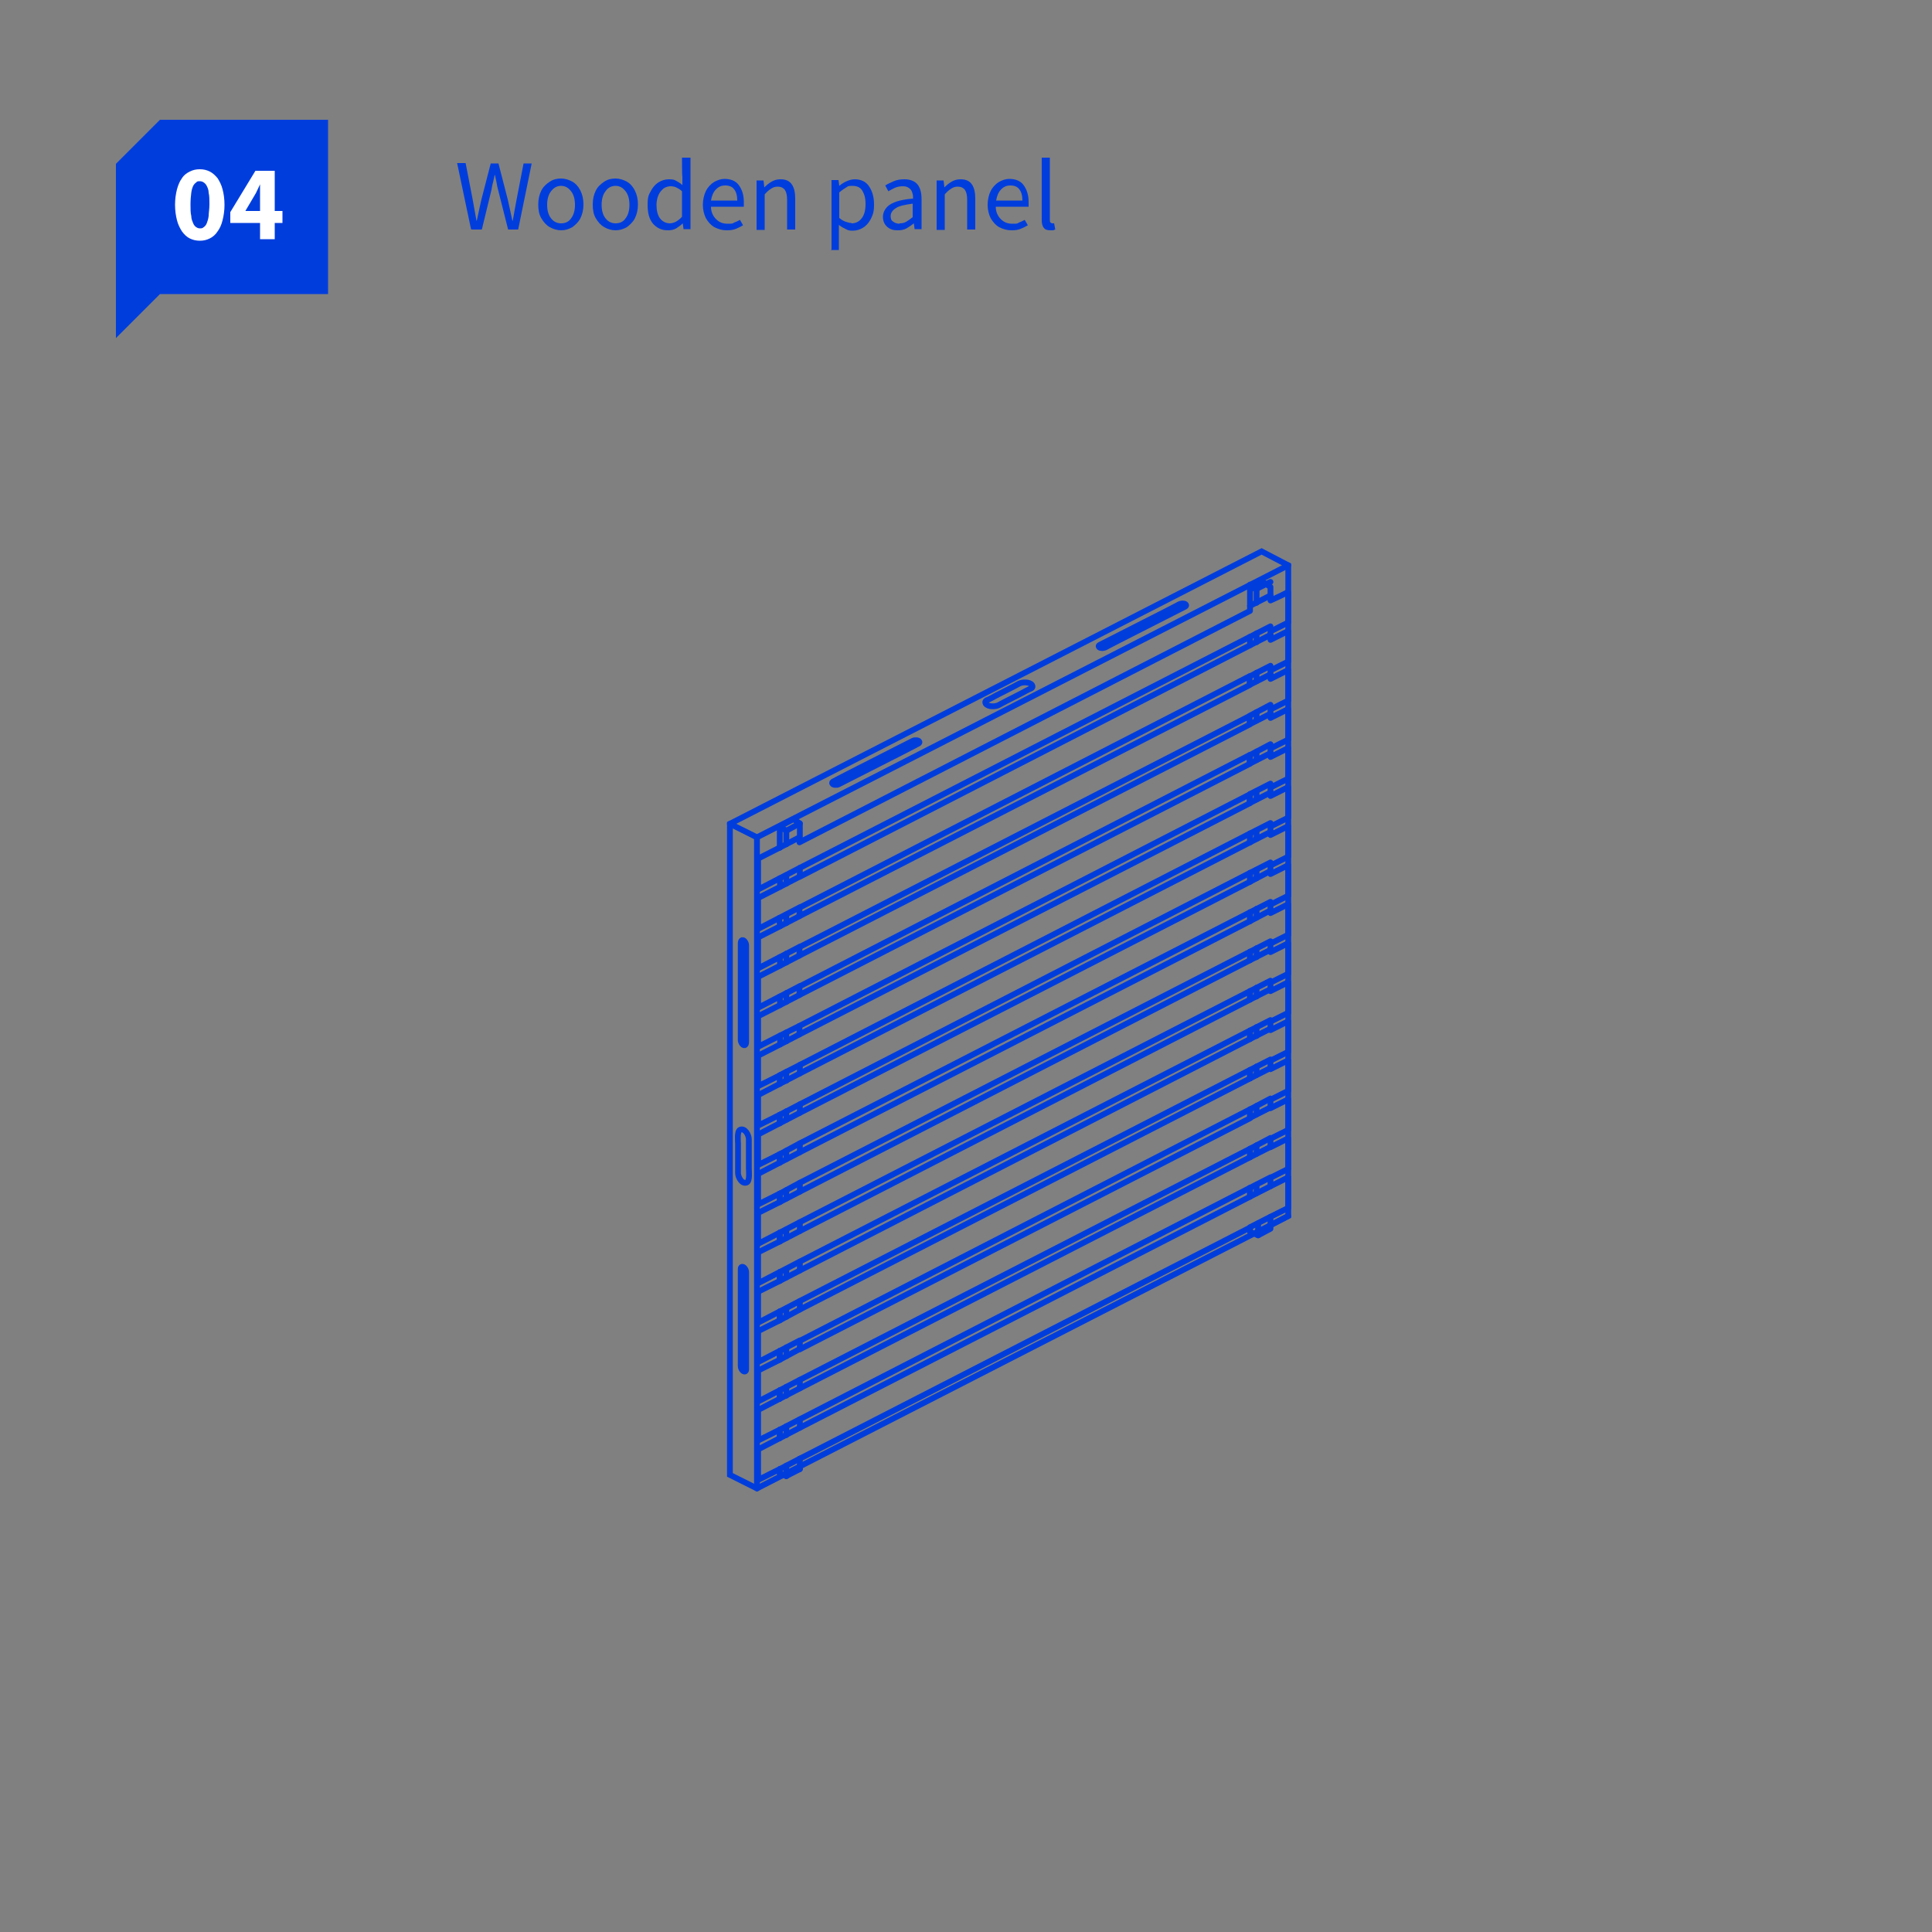 <?xml version="1.0" encoding="UTF-8"?>
<svg xmlns="http://www.w3.org/2000/svg" version="1.1" viewBox="0 0 500 500">
  <rect x="0" y="0" width="500" height="500" fill="#808080" stroke="none"/>
  <defs>
    <style>
      .cls-1 {
        stroke-linecap: round;
        stroke-linejoin: round;
      }

      .cls-1, .cls-2 {
        fill: none;
        stroke: #003ddd;
        stroke-width: 1.5px;
      }

      .cls-3 {
        fill: #003ddd;
      }

      .cls-2 {
        stroke-miterlimit: 10;
      }

      .cls-4 {
        fill: #fff;
      }
    </style>
  </defs>
  <!-- Generator: Adobe Illustrator 28.7.1, SVG Export Plug-In . SVG Version: 1.2.0 Build 142)  -->
  <g>
    <g id="Ebene_1">
      <polygon class="cls-3" points="30 42.4 41.4 31 84.9 31 84.9 76.1 41.4 76.1 30 87.5 30 42.4"></polygon>
      <g>
        <path class="cls-4" d="M51.7,62.3c-.9,0-1.8-.2-2.6-.6-.8-.4-1.4-1-2-1.8-.5-.8-1-1.7-1.3-2.9s-.5-2.5-.5-4,.2-2.8.5-4c.3-1.1.7-2.1,1.3-2.9.5-.8,1.2-1.3,2-1.7s1.6-.6,2.6-.6,1.8.2,2.6.6c.8.4,1.4,1,2,1.7.5.8,1,1.7,1.3,2.9.3,1.1.5,2.5.5,4s-.2,2.8-.5,4-.7,2.1-1.3,2.9c-.5.8-1.2,1.4-2,1.8-.8.4-1.6.6-2.6.6ZM51.7,59.1c.4,0,.7,0,1-.3.3-.2.6-.5.8-1s.4-1.1.5-1.9c0-.8.2-1.8.2-3s0-2.2-.2-3c0-.8-.3-1.4-.5-1.8-.2-.4-.5-.7-.8-.9s-.6-.3-1-.3-.7,0-.9.3c-.3.2-.6.5-.8.9s-.4,1-.5,1.8-.2,1.8-.2,3,0,2.2.2,3c0,.8.3,1.4.5,1.9s.5.8.8,1,.6.3.9.3Z"></path>
        <path class="cls-4" d="M67.3,61.9v-4.2h-7.7v-2.8l6.5-10.7h5v10.4h2v3.1h-2v4.2s-3.8,0-3.8,0ZM63.6,54.6h3.7v-6.9h0c-.2.5-.5,1-.7,1.5s-.5,1-.8,1.5l-2.3,3.9h.1Z"></path>
      </g>
      <g>
        <line class="cls-1" x1="195.9" y1="216.7" x2="188.9" y2="213.2"></line>
        <line class="cls-1" x1="195.9" y1="385.2" x2="195.9" y2="216.7"></line>
        <path class="cls-1" d="M191.7,328.4v24.4c0,.6-.1,1.2.4,1.8.4.5,1,.5,1-.2v-24.4c0-.6.1-1.2-.4-1.8-.4-.5-1-.5-1,.2Z"></path>
        <path class="cls-1" d="M191.7,269.2c0,.5.5,1.4,1,1.3s.4-1.1.4-1.5v-24.4c0-.5-.5-1.4-1-1.3-.5.1-.4,1.1-.4,1.5v24.4Z"></path>
        <path class="cls-1" d="M193.8,294.8c0-1-1-3-2.3-2.4-.8.4-.5,3.1-.5,3.6v7.6c0,1,1,3,2.3,2.4.8-.4.5-3.1.5-3.6v-7.6Z"></path>
        <line class="cls-1" x1="195.9" y1="216.7" x2="333.4" y2="146.3"></line>
        <path class="cls-1" d="M284.6,166.9c3.8-1.9,7.6-3.9,11.4-5.8,1.9-1,3.8-1.9,5.7-2.9,1-.5,1.9-1,2.9-1.5.5-.3,1-.6,1.7-.5.5,0,1,.5.4.8-3.8,1.9-7.6,3.9-11.4,5.8-1.9,1-3.8,1.9-5.7,2.9-1,.5-1.9,1-2.9,1.5-.5.3-1,.6-1.7.5-.5,0-1-.5-.4-.8Z"></path>
        <path class="cls-1" d="M236.3,191.7c.4-.2,1.4-.2,1.6.2.3.5-.7.7-.9.9-1,.5-1.9,1-2.9,1.5-1.9,1-3.8,1.9-5.7,2.9-3.8,1.9-7.6,3.9-11.4,5.8-.4.2-1.4.2-1.6-.2-.3-.5.7-.7.9-.9,1-.5,1.9-1,2.9-1.5,1.9-1,3.8-1.9,5.7-2.9,3.8-1.9,7.6-3.9,11.4-5.8Z"></path>
        <path class="cls-1" d="M258.4,182.5c-.8.4-2.7.5-3.3-.4-.4-.7.3-.9.8-1.1.6-.3,1.2-.6,1.7-.9,2.1-1.1,4.2-2.1,6.2-3.2.8-.4,2.7-.5,3.3.4.4.7-.3.9-.8,1.1-.6.3-1.2.6-1.7.9-2.1,1.1-4.2,2.1-6.2,3.2Z"></path>
        <line class="cls-1" x1="328.8" y1="317.1" x2="333.4" y2="314.7"></line>
        <polygon class="cls-2" points="333.4 314.7 333.4 146.3 326.5 142.7 188.9 213.2 188.9 381.7 195.9 385.2 333.4 314.7"></polygon>
        <path class="cls-1" d="M323.9,155.4"></path>
        <path class="cls-1" d="M330,311"></path>
        <path class="cls-1" d="M330,215"></path>
        <path class="cls-1" d="M330,311"></path>
        <path class="cls-1" d="M327.3,305.8"></path>
        <path class="cls-1" d="M317.8,311.3"></path>
        <line class="cls-1" x1="325.6" y1="319.7" x2="325.6" y2="316.6"></line>
        <line class="cls-1" x1="325.2" y1="308.8" x2="325.2" y2="306.6"></line>
        <line class="cls-1" x1="325.2" y1="298.6" x2="325.2" y2="296.4"></line>
        <line class="cls-1" x1="325.2" y1="288.4" x2="325.2" y2="286.2"></line>
        <line class="cls-1" x1="325.2" y1="278.2" x2="325.2" y2="276"></line>
        <line class="cls-1" x1="325.2" y1="268.1" x2="325.2" y2="265.8"></line>
        <line class="cls-1" x1="325.2" y1="257.9" x2="325.2" y2="255.6"></line>
        <line class="cls-1" x1="325.2" y1="247.7" x2="325.2" y2="245.4"></line>
        <line class="cls-1" x1="325.2" y1="237.5" x2="325.2" y2="235.2"></line>
        <line class="cls-1" x1="325.2" y1="227.3" x2="325.2" y2="225.1"></line>
        <line class="cls-1" x1="325.2" y1="217.1" x2="325.2" y2="214.9"></line>
        <line class="cls-1" x1="325.2" y1="206.9" x2="325.2" y2="204.7"></line>
        <line class="cls-1" x1="325.2" y1="196.7" x2="325.2" y2="194.5"></line>
        <line class="cls-1" x1="325.2" y1="186.5" x2="325.2" y2="184.3"></line>
        <line class="cls-1" x1="325.2" y1="176.3" x2="325.2" y2="174.1"></line>
        <line class="cls-1" x1="325.2" y1="166.2" x2="325.2" y2="163.9"></line>
        <line class="cls-1" x1="325.2" y1="156" x2="325.2" y2="152.4"></line>
        <line class="cls-1" x1="325.2" y1="152.4" x2="323.5" y2="151.3"></line>
        <line class="cls-1" x1="323.5" y1="309.7" x2="323.5" y2="307.4"></line>
        <line class="cls-1" x1="323.5" y1="299.5" x2="323.5" y2="297.3"></line>
        <line class="cls-1" x1="323.5" y1="289.3" x2="323.5" y2="287.1"></line>
        <line class="cls-1" x1="323.5" y1="279.1" x2="323.5" y2="276.9"></line>
        <line class="cls-1" x1="323.5" y1="268.9" x2="323.5" y2="266.7"></line>
        <line class="cls-1" x1="323.5" y1="258.7" x2="323.5" y2="256.5"></line>
        <line class="cls-1" x1="323.5" y1="248.5" x2="323.5" y2="246.3"></line>
        <line class="cls-1" x1="323.5" y1="238.4" x2="323.5" y2="236.1"></line>
        <line class="cls-1" x1="323.5" y1="228.2" x2="323.5" y2="225.9"></line>
        <line class="cls-1" x1="323.5" y1="218" x2="323.5" y2="215.7"></line>
        <line class="cls-1" x1="323.5" y1="207.8" x2="323.5" y2="205.5"></line>
        <line class="cls-1" x1="323.5" y1="197.6" x2="323.5" y2="195.4"></line>
        <line class="cls-1" x1="325.2" y1="152.4" x2="328.8" y2="150.6"></line>
        <line class="cls-1" x1="203.5" y1="382" x2="203.5" y2="379.3"></line>
        <line class="cls-1" x1="203.5" y1="371.4" x2="203.5" y2="369.1"></line>
        <line class="cls-1" x1="203.5" y1="361.2" x2="203.5" y2="358.9"></line>
        <line class="cls-1" x1="203.5" y1="351" x2="203.5" y2="348.7"></line>
        <line class="cls-1" x1="203.5" y1="340.8" x2="203.5" y2="338.6"></line>
        <line class="cls-1" x1="203.5" y1="330.6" x2="203.5" y2="328.4"></line>
        <line class="cls-1" x1="203.5" y1="320.4" x2="203.5" y2="318.2"></line>
        <line class="cls-1" x1="203.5" y1="310.2" x2="203.5" y2="308"></line>
        <line class="cls-1" x1="203.5" y1="300" x2="203.5" y2="297.8"></line>
        <line class="cls-1" x1="203.5" y1="289.8" x2="203.5" y2="287.6"></line>
        <line class="cls-1" x1="203.5" y1="279.7" x2="203.5" y2="277.4"></line>
        <line class="cls-1" x1="203.5" y1="269.5" x2="203.5" y2="267.2"></line>
        <line class="cls-1" x1="203.5" y1="259.3" x2="203.5" y2="257"></line>
        <line class="cls-1" x1="203.5" y1="249.1" x2="203.5" y2="246.8"></line>
        <line class="cls-1" x1="203.5" y1="238.9" x2="203.5" y2="236.7"></line>
        <line class="cls-1" x1="203.5" y1="228.7" x2="203.5" y2="226.5"></line>
        <line class="cls-1" x1="203.5" y1="218.5" x2="203.5" y2="215"></line>
        <line class="cls-1" x1="203.5" y1="215" x2="201.8" y2="213.9"></line>
        <line class="cls-1" x1="201.8" y1="381.3" x2="201.8" y2="380.2"></line>
        <line class="cls-1" x1="201.8" y1="372.2" x2="201.8" y2="370"></line>
        <line class="cls-1" x1="201.8" y1="362" x2="201.8" y2="359.8"></line>
        <line class="cls-1" x1="201.8" y1="351.9" x2="201.8" y2="349.6"></line>
        <line class="cls-1" x1="201.8" y1="341.7" x2="201.8" y2="339.4"></line>
        <line class="cls-1" x1="201.8" y1="331.5" x2="201.8" y2="329.2"></line>
        <line class="cls-1" x1="201.8" y1="321.3" x2="201.8" y2="319"></line>
        <line class="cls-1" x1="201.8" y1="311.1" x2="201.8" y2="308.9"></line>
        <line class="cls-1" x1="201.8" y1="300.9" x2="201.8" y2="298.7"></line>
        <line class="cls-1" x1="201.8" y1="290.7" x2="201.8" y2="288.5"></line>
        <line class="cls-1" x1="201.8" y1="280.5" x2="201.8" y2="278.3"></line>
        <line class="cls-1" x1="203.5" y1="382" x2="201.8" y2="381.3"></line>
        <line class="cls-1" x1="203.5" y1="215" x2="207" y2="213.1"></line>
        <polyline class="cls-1" points="207 216.7 207 213.1 205.3 212 201.8 213.9 201.8 219.4"></polyline>
        <line class="cls-1" x1="207" y1="377.5" x2="207" y2="380.2"></line>
        <line class="cls-1" x1="207" y1="380.2" x2="203.5" y2="382"></line>
        <line class="cls-1" x1="207" y1="369.5" x2="201.8" y2="372.2"></line>
        <line class="cls-1" x1="207" y1="367.3" x2="201.8" y2="370"></line>
        <line class="cls-1" x1="328.8" y1="307" x2="323.5" y2="309.7"></line>
        <line class="cls-1" x1="207" y1="377.5" x2="201.8" y2="380.2"></line>
        <line class="cls-1" x1="207" y1="318.6" x2="201.8" y2="321.3"></line>
        <line class="cls-1" x1="328.8" y1="256" x2="323.5" y2="258.7"></line>
        <line class="cls-1" x1="207" y1="326.5" x2="201.8" y2="329.2"></line>
        <line class="cls-1" x1="328.8" y1="264" x2="323.5" y2="266.7"></line>
        <line class="cls-1" x1="207" y1="308.4" x2="201.8" y2="311.1"></line>
        <line class="cls-1" x1="328.8" y1="245.8" x2="323.5" y2="248.5"></line>
        <line class="cls-1" x1="207" y1="316.3" x2="201.8" y2="319"></line>
        <line class="cls-1" x1="328.8" y1="253.8" x2="323.5" y2="256.5"></line>
        <line class="cls-1" x1="207" y1="298.2" x2="201.8" y2="300.9"></line>
        <line class="cls-1" x1="328.8" y1="235.6" x2="323.5" y2="238.4"></line>
        <line class="cls-1" x1="207" y1="306.1" x2="201.8" y2="308.9"></line>
        <line class="cls-1" x1="328.8" y1="243.6" x2="323.5" y2="246.3"></line>
        <line class="cls-1" x1="207" y1="288" x2="201.8" y2="290.7"></line>
        <line class="cls-1" x1="328.8" y1="225.4" x2="323.5" y2="228.2"></line>
        <line class="cls-1" x1="207" y1="295.9" x2="201.8" y2="298.7"></line>
        <line class="cls-1" x1="328.8" y1="233.4" x2="323.5" y2="236.1"></line>
        <line class="cls-1" x1="207" y1="277.8" x2="201.8" y2="280.5"></line>
        <line class="cls-1" x1="328.8" y1="215.3" x2="323.5" y2="218"></line>
        <line class="cls-1" x1="207" y1="285.8" x2="201.8" y2="288.5"></line>
        <line class="cls-1" x1="207.2" y1="275.5" x2="201.9" y2="278.2"></line>
        <line class="cls-1" x1="328.8" y1="223.2" x2="323.5" y2="225.9"></line>
        <line class="cls-1" x1="206.9" y1="267.7" x2="201.9" y2="270.3"></line>
        <line class="cls-1" x1="328.8" y1="205.1" x2="323.5" y2="207.8"></line>
        <line class="cls-1" x1="328.8" y1="213" x2="323.5" y2="215.7"></line>
        <line class="cls-1" x1="206.9" y1="257.5" x2="201.9" y2="260.1"></line>
        <line class="cls-1" x1="328.8" y1="194.9" x2="323.5" y2="197.6"></line>
        <line class="cls-1" x1="206.9" y1="265.5" x2="201.9" y2="268"></line>
        <line class="cls-1" x1="328.8" y1="202.8" x2="323.5" y2="205.5"></line>
        <line class="cls-1" x1="206.9" y1="247.3" x2="201.9" y2="249.9"></line>
        <line class="cls-1" x1="328.8" y1="184.7" x2="323.5" y2="187.4"></line>
        <line class="cls-1" x1="207" y1="255.2" x2="201.8" y2="257.9"></line>
        <line class="cls-1" x1="328.8" y1="192.6" x2="323.5" y2="195.4"></line>
        <line class="cls-1" x1="206.9" y1="237.1" x2="201.9" y2="239.7"></line>
        <line class="cls-1" x1="328.8" y1="174.5" x2="323.5" y2="177.2"></line>
        <line class="cls-1" x1="207" y1="245" x2="201.8" y2="247.7"></line>
        <line class="cls-1" x1="328.8" y1="182.4" x2="323.5" y2="185.2"></line>
        <line class="cls-1" x1="206.9" y1="226.9" x2="201.9" y2="229.5"></line>
        <line class="cls-1" x1="328.8" y1="164.3" x2="323.5" y2="167"></line>
        <line class="cls-1" x1="207" y1="234.8" x2="201.6" y2="237.6"></line>
        <line class="cls-1" x1="328.8" y1="172.3" x2="323.5" y2="175"></line>
        <line class="cls-1" x1="206.9" y1="216.7" x2="201.9" y2="219.3"></line>
        <line class="cls-1" x1="328.8" y1="154.1" x2="323.5" y2="156.8"></line>
        <line class="cls-1" x1="207" y1="224.6" x2="201.8" y2="227.3"></line>
        <polygon class="cls-1" points="207 226.9 323.5 167 323.5 164.8 207 224.6 207 226.9"></polygon>
        <polygon class="cls-1" points="206.9 237.1 323.4 177.3 323.4 175 206.9 234.9 206.9 237.1"></polygon>
        <path class="cls-1" d="M206.9,247.3l116.5-59.8v-2.2s-118,60.6-116.5,59.8v2.2Z"></path>
        <polygon class="cls-1" points="206.9 257.5 323.4 197.7 323.4 195.4 206.9 255.3 206.9 257.5"></polygon>
        <polygon class="cls-1" points="206.9 267.7 323.4 207.9 323.4 205.6 206.9 265.5 206.9 267.7"></polygon>
        <polygon class="cls-1" points="207 277.8 323.5 218 323.5 215.7 207 275.6 207 277.8"></polygon>
        <polygon class="cls-1" points="207 288 323.5 228.2 323.5 225.9 207 285.8 207 288"></polygon>
        <polygon class="cls-1" points="207 298.2 323.5 238.4 323.5 236.1 207 295.9 207 298.2"></polygon>
        <polygon class="cls-1" points="207 308.4 323.5 248.5 323.5 246.3 207 306.1 207 308.4"></polygon>
        <polygon class="cls-1" points="207 318.6 323.5 258.7 323.5 256.5 207 316.3 207 318.6"></polygon>
        <polygon class="cls-1" points="207 328.8 323.5 268.9 323.5 266.7 207 326.5 207 328.8"></polygon>
        <polygon class="cls-1" points="207 338.9 323.5 279.1 323.5 276.9 207 336.7 207 338.9"></polygon>
        <polygon class="cls-1" points="207 349.2 323.5 289.4 323.5 287.1 207 347 207 349.2"></polygon>
        <polygon class="cls-1" points="207 359.3 323.5 299.5 323.5 297.3 207 357.1 207 359.3"></polygon>
        <polygon class="cls-1" points="207 369.5 323.5 309.7 323.5 307.4 207 367.3 207 369.5"></polygon>
        <line class="cls-1" x1="328.8" y1="162.1" x2="323.5" y2="164.8"></line>
        <line class="cls-1" x1="207" y1="359.3" x2="201.8" y2="362"></line>
        <line class="cls-1" x1="328.8" y1="296.8" x2="323.5" y2="299.5"></line>
        <line class="cls-1" x1="328.8" y1="304.7" x2="323.5" y2="307.4"></line>
        <line class="cls-1" x1="207" y1="349.1" x2="201.8" y2="351.9"></line>
        <line class="cls-1" x1="328.8" y1="286.6" x2="323.5" y2="289.3"></line>
        <line class="cls-1" x1="207" y1="357.1" x2="201.8" y2="359.8"></line>
        <line class="cls-1" x1="328.8" y1="294.5" x2="323.5" y2="297.3"></line>
        <line class="cls-1" x1="207" y1="338.9" x2="201.8" y2="341.7"></line>
        <line class="cls-1" x1="328.8" y1="276.4" x2="323.5" y2="279.1"></line>
        <line class="cls-1" x1="207" y1="346.9" x2="201.8" y2="349.6"></line>
        <line class="cls-1" x1="328.8" y1="284.3" x2="323.5" y2="287.1"></line>
        <line class="cls-1" x1="207" y1="328.8" x2="201.8" y2="331.5"></line>
        <line class="cls-1" x1="328.8" y1="266.2" x2="323.5" y2="268.9"></line>
        <polyline class="cls-1" points="201.8 278.3 196.2 281.1 196.2 273.2 201.9 270.3 201.9 268 196.2 270.9 196.2 263 201.9 260.1 201.8 257.9 196.2 260.8 196.2 252.8 201.9 249.9 201.8 247.7 196.2 250.6 196.2 242.6 201.9 239.7 201.6 237.6 196.2 240.4 196.2 232.4 201.9 229.5 201.8 227.3 196.2 230.2 196.2 222.2 201.9 219.3"></polyline>
        <polyline class="cls-1" points="201.8 380.2 196.2 383 196.2 375.1 201.8 372.2 201.8 370 196.2 372.8 196.2 364.9 201.8 362 201.8 359.8 196.2 362.7 196.2 354.7 201.8 351.9 201.8 349.6 196.2 352.5 196.2 344.5 201.8 341.7 201.8 339.4 196.2 342.3 196.2 334.3 201.8 331.5 201.8 329.2 196.2 332.1 196.2 324.1 201.8 321.3 201.8 319 196.2 321.9 196.2 313.9 201.8 311.1 201.8 308.9 196.2 311.7 196.2 303.8 201.8 300.9 201.8 298.7 196.2 301.5 196.2 293.6 201.8 290.7 201.8 288.5 196.2 291.3 196.2 283.4 201.8 280.5"></polyline>
        <line class="cls-1" x1="207" y1="336.7" x2="201.8" y2="339.4"></line>
        <line class="cls-1" x1="328.8" y1="274.2" x2="323.5" y2="276.9"></line>
        <path class="cls-1" d="M207,377.5l116.5-59.8v1.1l2.1.9,3.2-1.7v-3.1l4.6-2.3v-7.9l-4.6,2.3v-2.2l4.6-2.3v-7.9l-4.6,2.3v-2.2l4.6-2.3v-7.9l-4.6,2.3v-2.2l4.6-2.3v-7.9l-4.6,2.3v-2.2l4.6-2.3v-7.9l-4.6,2.3v-2.2l4.6-2.3v-7.9l-4.6,2.3v-2.2l4.6-2.3v-7.9l-4.6,2.3v-2.2l4.6-2.3v-7.9l-4.6,2.3v-2.2l4.6-2.3v-7.9l-4.6,2.3v-2.2l4.6-2.3v-7.9l-4.6,2.3v-2.2l4.6-2.3v-7.9l-4.6,2.3v-2.2l4.6-2.3v-7.9l-4.6,2.3v-2.2l4.6-2.3v-7.9l-4.6,2.3v-2.2l4.6-2.3v-7.9l-4.6,2.3v-2.2l4.6-2.3v-7.9l-4.6,2.3v-2.2l4.6-2.3v-7.9c-1.5.8-4.6,2.2-4.6,2.2v-3.5l-1.7-1.1-3.6,1.8v5.5l-116.6,59.9"></path>
        <line class="cls-1" x1="323.5" y1="317.6" x2="328.8" y2="314.9"></line>
      </g>
      <g>
        <path class="cls-3" d="M121.9,59.3l-3.6-17.1h2.2l1.8,9.3c.2.9.3,1.8.5,2.8.2.9.3,1.8.5,2.8h.1c.2-.9.4-1.8.6-2.8s.4-1.8.6-2.7l2.4-9.3h2l2.4,9.3c.2.9.4,1.8.6,2.7s.4,1.9.6,2.8h.1c.2-.9.3-1.8.5-2.8.2-.9.3-1.8.5-2.7l1.8-9.3h2.1l-3.5,17.1h-2.6l-2.6-10.3c-.2-.7-.3-1.3-.4-1.9-.1-.6-.3-1.3-.4-1.9h-.1c-.1.7-.3,1.3-.4,1.9-.2.6-.3,1.3-.4,1.9l-2.5,10.3h-2.6Z"></path>
        <path class="cls-3" d="M145.2,59.6c-1,0-2-.3-2.9-.8-.9-.5-1.6-1.3-2.2-2.3s-.8-2.2-.8-3.6.3-2.6.8-3.6c.5-1,1.3-1.7,2.2-2.3s1.9-.8,2.9-.8,2,.3,2.9.8,1.6,1.3,2.1,2.3c.5,1,.8,2.2.8,3.6s-.3,2.6-.8,3.6c-.5,1-1.3,1.7-2.1,2.3-.9.5-1.8.8-2.9.8ZM145.2,57.8c1.1,0,2-.4,2.6-1.3.7-.9,1-2.1,1-3.5s-.3-2.6-1-3.5c-.7-.9-1.5-1.4-2.6-1.4s-1.9.5-2.6,1.4c-.7.9-1,2.1-1,3.5s.3,2.6,1,3.5c.7.9,1.6,1.3,2.6,1.3Z"></path>
        <path class="cls-3" d="M159.3,59.6c-1,0-2-.3-2.9-.8-.9-.5-1.6-1.3-2.2-2.3s-.8-2.2-.8-3.6.3-2.6.8-3.6c.5-1,1.3-1.7,2.2-2.3s1.9-.8,2.9-.8,2,.3,2.9.8c.9.5,1.6,1.3,2.1,2.3.5,1,.8,2.2.8,3.6s-.3,2.6-.8,3.6-1.3,1.7-2.1,2.3c-.9.5-1.8.8-2.9.8ZM159.3,57.8c1.1,0,2-.4,2.6-1.3.7-.9,1-2.1,1-3.5s-.3-2.6-1-3.5c-.7-.9-1.5-1.4-2.6-1.4s-2,.5-2.6,1.4c-.7.9-1,2.1-1,3.5s.3,2.6,1,3.5c.7.9,1.6,1.3,2.6,1.3Z"></path>
        <path class="cls-3" d="M172.8,59.6c-1.6,0-2.8-.6-3.8-1.7-1-1.2-1.4-2.8-1.4-4.9s.3-2.6.8-3.5c.5-1,1.2-1.8,2-2.3.8-.5,1.7-.8,2.7-.8s1.4.1,1.9.4c.5.3,1.1.6,1.6,1.1v-2.2c-.1,0-.1-4.9-.1-4.9h2.2v18.5h-1.8l-.2-1.5h0c-.5.5-1.1.9-1.7,1.3-.7.4-1.4.5-2.1.5ZM173.3,57.8c1.1,0,2.2-.6,3.2-1.7v-6.6c-.5-.5-1.1-.8-1.5-1s-1-.3-1.5-.3-1.3.2-1.8.6-1,1-1.3,1.7c-.3.7-.5,1.6-.5,2.5,0,1.5.3,2.7.9,3.5s1.5,1.3,2.6,1.3Z"></path>
        <path class="cls-3" d="M188,59.6c-1.1,0-2.1-.3-3.1-.8-.9-.5-1.6-1.3-2.2-2.3-.5-1-.8-2.2-.8-3.5s.3-2.6.8-3.6,1.3-1.8,2.1-2.3c.9-.5,1.8-.8,2.7-.8,1.6,0,2.9.5,3.7,1.6s1.3,2.5,1.3,4.3,0,.4,0,.7,0,.4,0,.6h-8.5c0,1.3.5,2.4,1.3,3.2.8.8,1.7,1.2,3,1.2s1.2,0,1.7-.3c.5-.2,1-.4,1.5-.7l.8,1.4c-.5.3-1.1.6-1.8.9-.7.3-1.5.4-2.3.4ZM184,51.9h6.8c0-1.3-.3-2.3-.8-2.9-.5-.7-1.3-1-2.3-1s-1.7.3-2.4,1c-.7.7-1.1,1.7-1.3,2.9Z"></path>
        <path class="cls-3" d="M195.8,59.3v-12.6h1.8l.2,1.8h0c.6-.6,1.2-1.1,1.9-1.5s1.4-.6,2.3-.6c1.3,0,2.3.4,2.9,1.3.6.8.9,2.1.9,3.7v8h-2.1v-7.7c0-1.2-.2-2-.6-2.6-.4-.5-1-.8-1.8-.8s-1.2.2-1.7.5c-.5.3-1.1.8-1.7,1.5v9.2h-2.1Z"></path>
        <path class="cls-3" d="M215.2,64.6v-18h1.8l.2,1.5h0c.6-.5,1.2-.9,1.9-1.2.7-.3,1.4-.5,2.1-.5,1.6,0,2.9.6,3.7,1.8.8,1.2,1.3,2.7,1.3,4.7s-.3,2.6-.8,3.7c-.5,1-1.2,1.8-2,2.3s-1.7.8-2.7.8-1.2-.1-1.8-.4c-.6-.3-1.2-.6-1.8-1.1v2.2c0,0,0,4.3,0,4.3h-2.1ZM220.4,57.8c1,0,1.9-.4,2.6-1.3.7-.9,1-2.1,1-3.7s-.3-2.5-.8-3.4c-.5-.9-1.4-1.3-2.6-1.3s-1.1.1-1.6.4c-.5.3-1.1.7-1.8,1.3v6.6c.6.5,1.1.8,1.7,1s1,.3,1.4.3Z"></path>
        <path class="cls-3" d="M232.2,59.6c-1.1,0-1.9-.3-2.6-.9-.7-.6-1.1-1.5-1.1-2.6s.6-2.4,1.9-3.2,3.2-1.3,5.9-1.5c0-.5,0-1-.2-1.5-.1-.5-.4-.9-.8-1.2-.4-.3-.9-.5-1.6-.5s-1.4.1-2.1.4c-.6.3-1.2.6-1.7.9l-.8-1.5c.6-.4,1.3-.7,2.2-1.1.9-.4,1.8-.5,2.8-.5,1.5,0,2.7.5,3.4,1.4s1,2.2,1,3.8v7.7h-1.8l-.2-1.5h0c-.6.5-1.2.9-1.9,1.3-.7.4-1.5.5-2.2.5ZM232.8,57.8c.6,0,1.2-.1,1.7-.4.5-.3,1.1-.7,1.7-1.2v-3.5c-2.1.3-3.6.6-4.4,1.2-.8.5-1.3,1.2-1.3,2s.2,1.2.7,1.5c.4.3,1,.5,1.6.5Z"></path>
        <path class="cls-3" d="M242.4,59.3v-12.6h1.8l.2,1.8h0c.6-.6,1.2-1.1,1.9-1.5s1.4-.6,2.3-.6c1.3,0,2.3.4,2.9,1.3.6.8.9,2.1.9,3.7v8h-2.1v-7.7c0-1.2-.2-2-.6-2.6-.4-.5-1-.8-1.8-.8s-1.2.2-1.7.5c-.5.3-1.1.8-1.7,1.5v9.2h-2.1Z"></path>
        <path class="cls-3" d="M261.7,59.6c-1.1,0-2.1-.3-3.1-.8-.9-.5-1.6-1.3-2.2-2.3-.5-1-.8-2.2-.8-3.5s.3-2.6.8-3.6,1.3-1.8,2.1-2.3c.9-.5,1.8-.8,2.7-.8,1.6,0,2.9.5,3.7,1.6s1.3,2.5,1.3,4.3,0,.4,0,.7,0,.4,0,.6h-8.5c0,1.3.5,2.4,1.3,3.2.8.8,1.7,1.2,3,1.2s1.2,0,1.7-.3c.5-.2,1-.4,1.5-.7l.8,1.4c-.5.3-1.1.6-1.8.9-.7.3-1.5.4-2.3.4ZM257.8,51.9h6.8c0-1.3-.3-2.3-.8-2.9-.5-.7-1.3-1-2.3-1s-1.7.3-2.4,1c-.7.7-1.1,1.7-1.3,2.9Z"></path>
        <path class="cls-3" d="M271.8,59.6c-.8,0-1.4-.2-1.7-.7-.4-.5-.5-1.2-.5-2.1v-16h2.1v16.1c0,.3,0,.6.2.7.1.1.3.2.4.2s.1,0,.2,0c0,0,.2,0,.3,0l.3,1.6c-.1,0-.3.1-.5.2-.2,0-.4,0-.7,0Z"></path>
      </g>
    </g>
  </g>
</svg>
